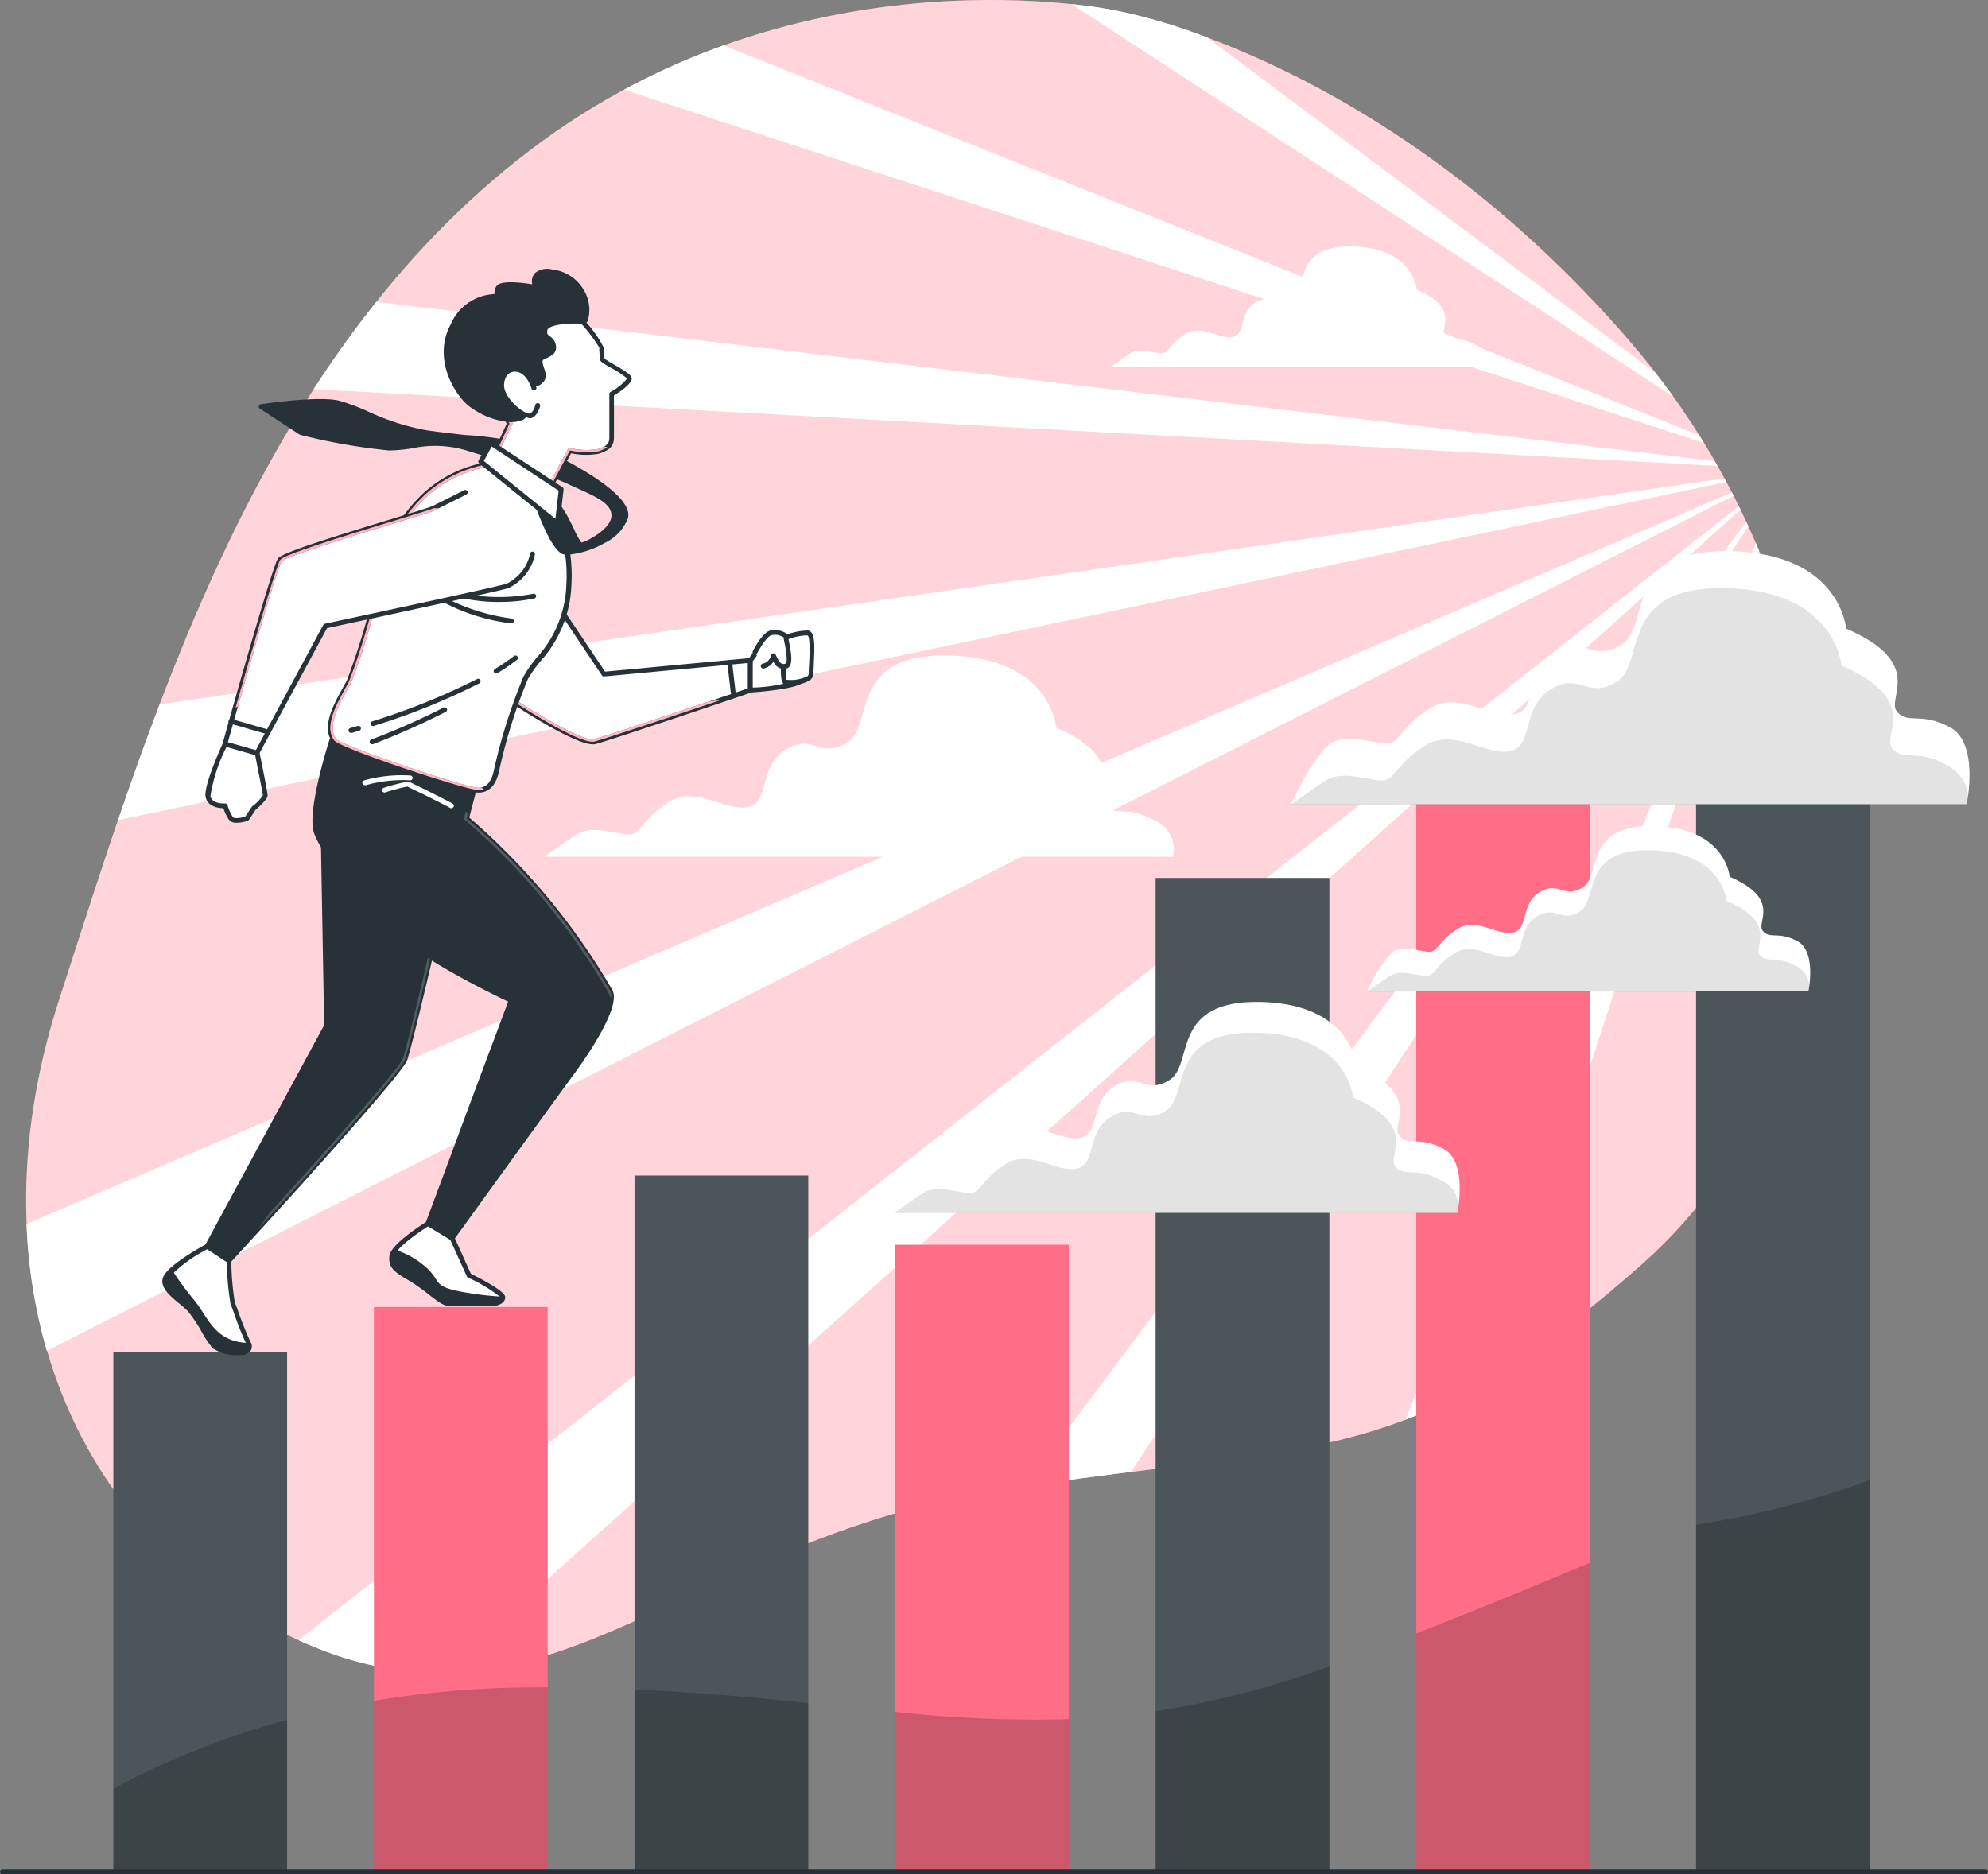 <svg xmlns="http://www.w3.org/2000/svg" xmlns:xlink="http://www.w3.org/1999/xlink" width="141.735" height="133.648" viewBox="0 0 141.735 133.648"><rect x="0" y="0" width="141.735" height="133.648" fill="#808080" stroke="none"/><defs><style>.a{fill:none;}.b{fill:#ff6e86;}.c,.d,.f,.i,.k{fill:#fff;}.c{opacity:0.7;}.e{fill:#263238;}.f{opacity:0.17;}.g,.k{opacity:0.2;}.h{clip-path:url(#a);}.i{opacity:0.5;}.j{clip-path:url(#b);}.l{clip-path:url(#c);}.m{clip-path:url(#d);}.n{clip-path:url(#e);}.o{clip-path:url(#f);}.p{opacity:0.11;}</style><clipPath id="a"><path class="a" d="M.067,8.889S-.662,2.935,2.682,0l5.3,7.913L18.42,6.932V9.051S8.551,12.4,7.326,12.722a.621.621,0,0,1-.157.018C5.658,12.74.067,8.889.067,8.889Zm7.217,3.657c1.132-.3,9.849-3.251,10.967-3.626V7.111L8,8.071A.168.168,0,0,1,7.839,8L2.647.251C-.229,2.965.167,8.109.232,8.793v-.01C2.641,10.434,6.452,12.767,7.285,12.547Z" transform="translate(0)"/></clipPath><clipPath id="b"><path class="a" d="M0,32.707,8.514,16.968,8.256,2.433c1.806-3.87,6.708-2.408,8.17-.516s.6,5.418.6,5.418S14.535,18.172,14.1,19.376,1.548,33.739,1.548,33.739ZM11.552.2a3.784,3.784,0,0,0-3.124,2.27l.258,14.493a.185.185,0,0,1-.02.086L.224,32.652l1.3.864c3.44-3.733,12.082-13.245,12.422-14.2.42-1.18,2.893-11.913,2.917-12.02,0-.038.822-3.471-.571-5.274A5.792,5.792,0,0,0,12.07.172,4.708,4.708,0,0,0,11.552.2Z" transform="translate(0 0)"/></clipPath><clipPath id="c"><path class="a" d="M8.067,34.918s2.15-5.762,2.752-7.4S14,19.007,14,19.007,8.05,16.22,6.175,14.346C4.176,12.343.5,8.6.069,6.88-.285,5.463.819,1.706,1.222.43,1.3.158,1.359,0,1.359,0L11.421,3.7l-.6,2.322a46.9,46.9,0,0,1,10.235,12.3c.523.894-1.2,3.784-2.666,5.762s-8.6,11.868-8.6,11.868ZM1.383.482C1.039,1.624-.113,5.449.234,6.839.674,8.6,4.761,12.687,6.3,14.222c1.834,1.834,7.72,4.6,7.778,4.63a.172.172,0,0,1,.089.217c-.028.069-2.587,6.9-3.182,8.511-.55,1.486-2.377,6.388-2.7,7.266l1.462.877c.843-1.17,7.156-9.911,8.511-11.745,1.641-2.219,3.1-4.847,2.656-5.573A47.7,47.7,0,0,0,10.713,6.151a.169.169,0,0,1-.062-.179L11.215,3.8,1.466.224C1.445.293,1.417.378,1.383.482Z" transform="translate(0)"/></clipPath><clipPath id="d"><path class="a" d="M.294,19.693c-.888-1.125.461-3.093,1.049-4.245A48.73,48.73,0,0,0,3.607,7.559,11.014,11.014,0,0,1,6.751,2.151,8.913,8.913,0,0,1,11.107,0c1.71-.055,4.31,2.1,4.31,2.1a11.234,11.234,0,0,1,1.6,6.509c-.227,3.867-2.212,4.964-3.1,6.619a40.919,40.919,0,0,0-2.1,6.677c-.11.5-.385,1.321-1.269,1.321S.741,20.257.294,19.693ZM11.124.173a8.776,8.776,0,0,0-4.256,2.1,10.887,10.887,0,0,0-3.1,5.3,48.1,48.1,0,0,1-2.277,7.95c-.086.165-.186.344-.3.547C.583,17.185-.26,18.715.428,19.586.81,20.04,9.61,23.05,10.553,23.05c.564,0,.922-.389,1.1-1.187a40.117,40.117,0,0,1,2.112-6.719,9.124,9.124,0,0,1,.956-1.376,8.1,8.1,0,0,0,2.112-5.188A11.2,11.2,0,0,0,15.28,2.2C15.049,2.023,12.747.172,11.195.172Z" transform="translate(0 0)"/></clipPath><clipPath id="e"><path class="a" d="M.8,10.662,1.832,8.4l-.344-.66S-.332,6.709.054,4.989,1.873,3.059,2.317,2.4,3.473.245,4.137.025,7.034,1.1,7.034,1.1A10.949,10.949,0,0,1,8.41,2.98c0,.279.055.66.055.826S10.4,4.838,10.4,5.182s-1.269,1.1-1.269,1.1v3.1c0,.605-.344.771-.939.991a5.651,5.651,0,0,1-2.04-.055l-1.655,3.1ZM4.237.156C3.814.3,3.253,1.212,2.861,1.876c-.131.224-.251.427-.344.585A2.526,2.526,0,0,1,1.77,3.1,2.913,2.913,0,0,0,.281,5c-.344,1.569,1.335,2.56,1.352,2.57a.177.177,0,0,1,.069.072l.344.664a.172.172,0,0,1,0,.148L1.013,10.593l3.44,2.552,1.562-2.91a.169.169,0,0,1,.182-.089,5.188,5.188,0,0,0,1.951.062c.6-.217.826-.344.826-.829v-3.1a.172.172,0,0,1,.082-.148,3.8,3.8,0,0,0,1.187-.96,6.314,6.314,0,0,0-1.125-.743c-.654-.375-.808-.471-.808-.633a1.769,1.769,0,0,0-.02-.3,4,4,0,0,1-.034-.526A11.064,11.064,0,0,0,6.937,1.229,7.868,7.868,0,0,0,4.369.138.422.422,0,0,0,4.237.156Z" transform="translate(0 0)"/></clipPath><clipPath id="f"><path class="a" d="M0,17.944S3.509,5.384,3.915,4.809s10.441-3.423,10.929-3.67L17.129,0l.112.1a.174.174,0,0,1-.06.049L14.9,1.294c-.158.079-1.049.344-2.752.87C9.419,3,4.348,4.545,4.022,4.916S1.586,12.794.179,17.827l1.989.568L6.983,9.45A.169.169,0,0,1,7.1,9.364c.12-.027,12.233-2.611,12.949-2.852a3.106,3.106,0,0,0,1.682-2.147.164.164,0,0,1,.044-.093l.142.131a3.29,3.29,0,0,1-1.8,2.284c-.733.244-12.969,2.855-12.969,2.855L2.284,18.6Z"/></clipPath></defs><g transform="translate(-46.5 -54.008)"><g transform="translate(48.357 54.008)"><path class="b" d="M129.653,54.772S107.319,49.911,87.858,64.7s-26.981,40.171-33.6,60.581,1.1,39.314,18.26,46.184,26.376-7.678,48.771-11.2,28.853-1.084,45.882-16.169,16.571-45.5-.974-65.8S129.653,54.772,129.653,54.772Z" transform="translate(-51.897 -54.008)"/><path class="c" d="M129.653,54.772S107.319,49.911,87.858,64.7s-26.981,40.171-33.6,60.581,1.1,39.314,18.26,46.184,26.376-7.678,48.771-11.2,28.853-1.084,45.882-16.169,16.571-45.5-.974-65.8S129.653,54.772,129.653,54.772Z" transform="translate(-51.897 -54.008)"/></g><g transform="translate(48.392 54.304)"><path class="d" d="M252.827,91.774c-.113-.186-.23-.375-.344-.557L182.93,63.42a51.312,51.312,0,0,0-7.09,3.158Z" transform="translate(-133.237 -60.479)"/><path class="d" d="M211.585,128.277l-.193-.344-95.42-11.353c-1.593,2-3.072,4.08-4.472,6.227Z" transform="translate(-91.031 -95.351)"/><path class="d" d="M211.029,158.94,108.34,239.8c.4.179.795.344,1.2.509a23.6,23.6,0,0,0,9.113,1.82l92.5-82.946Z" transform="translate(-88.958 -123.138)"/><path class="d" d="M311.472,82.845c-.416-.581-.85-1.156-1.29-1.72L278.25,57.247a39.314,39.314,0,0,0-6.45-1.909s-1.173-.255-3.21-.468Z" transform="translate(-194.079 -54.87)"/><path class="d" d="M185.631,153.428c-.045-.086-.093-.172-.141-.258L73.942,169.28c-1.053,2.752-2.04,5.528-2.972,8.256Z" transform="translate(-64.444 -119.353)"/><path class="d" d="M362.969,167.109c-.072-.169-.141-.344-.213-.509L337.78,229.1a39.1,39.1,0,0,0,5.821-2.807Z" transform="translate(-239.467 -128.163)"/><path class="d" d="M404.058,176.2c-.145-.43-.3-.857-.454-1.283l-5.284,44.406a35.813,35.813,0,0,0,3.674-5.573Z" transform="translate(-279.18 -133.621)"/><path class="d" d="M173.7,156.334l-.124-.234L52,208.253a37.677,37.677,0,0,0,1.445,9.048Z" transform="translate(-52 -121.275)"/><path class="d" d="M310.495,162.486c-.048-.107-.1-.213-.148-.316L258.93,230.942c2.752-.413,5.257-.736,7.568-1.032Z" transform="translate(-187.743 -125.257)"/></g><g transform="translate(46.5 103.54)"><rect class="e" width="12.385" height="37.071" transform="translate(8.084 46.872)"/><rect class="f" width="12.385" height="37.071" transform="translate(8.084 46.872)"/><path class="g" d="M82.385,410.49A57.984,57.984,0,0,0,70,415.4v5.934H82.385Z" transform="translate(-61.916 -337.386)"/><rect class="b" width="12.385" height="40.277" transform="translate(26.661 43.666)"/><path class="g" d="M135.783,403.74a70.754,70.754,0,0,0-11.783.97V416.9h12.385V403.74Z" transform="translate(-97.339 -332.958)"/><rect class="e" width="12.385" height="49.652" transform="translate(45.238 34.292)"/><rect class="f" width="12.385" height="49.652" transform="translate(45.238 34.292)"/><path class="g" d="M190.385,405.157c-3.767-.385-7.819-.764-12.385-.967V417.2h12.385Z" transform="translate(-132.762 -333.254)"/><rect class="b" width="12.385" height="44.719" transform="translate(63.815 39.225)"/><path class="g" d="M244.385,409.353A91.6,91.6,0,0,1,232,408.83v11.411h12.385Z" transform="translate(-168.185 -336.298)"/><rect class="e" width="12.385" height="70.871" transform="translate(82.392 13.073)"/><rect class="f" width="12.385" height="70.871" transform="translate(82.392 13.073)"/><path class="g" d="M298.385,399.42A64.435,64.435,0,0,1,286,402.606v11.463h12.385Z" transform="translate(-203.608 -330.125)"/><rect class="e" width="12.385" height="83.944" transform="translate(120.922)"/><rect class="f" width="12.385" height="83.944" transform="translate(120.922)"/><path class="g" d="M410.385,360.79A64.675,64.675,0,0,1,398,363.976v24.752h12.385Z" transform="translate(-277.078 -304.784)"/><rect class="b" width="12.385" height="80.865" transform="translate(100.969 3.079)"/><path class="g" d="M340,382.963v17h12.385V377.92C348.425,379.592,344.245,381.305,340,382.963Z" transform="translate(-239.031 -316.021)"/><path class="e" d="M188.063,441.844H46.672a.172.172,0,0,1,0-.344H188.063a.172.172,0,1,1,0,.344Z" transform="translate(-46.5 -357.728)"/></g><g transform="translate(58.074 73.192)"><path class="d" d="M151.136,170.76l5.3,7.912,10.437-.98v2.119s-9.87,3.347-11.095,3.671-7.259-3.832-7.259-3.832S147.792,173.694,151.136,170.76Z" transform="translate(-124.954 -149.779)"/><path class="e" d="M155.3,183.339c-1.538,0-6.619-3.468-7.224-3.881a.175.175,0,0,1-.076-.12c-.028-.248-.688-6.079,2.67-9.041a.169.169,0,0,1,.255.034l5.246,7.826,10.362-.97a.179.179,0,0,1,.134.045.175.175,0,0,1,.055.127v2.119a.175.175,0,0,1-.117.165c-.4.138-9.89,3.351-11.1,3.674A.767.767,0,0,1,155.3,183.339Zm-6.956-4.128c2.408,1.651,6.22,3.984,7.052,3.764,1.132-.3,9.849-3.251,10.967-3.626v-1.81l-10.252.96a.169.169,0,0,1-.162-.076l-5.191-7.744c-2.876,2.714-2.48,7.857-2.415,8.542Z" transform="translate(-124.608 -149.448)"/><g class="h" transform="translate(23.5 20.98)"><path class="b" d="M160.64,182.6c.451-.719-5.294,2.064-5.563,1.975s.447-1.259,0-1.8-1.166,1.256-1.617,0a16.581,16.581,0,0,0-1.435-2.783l-2.357-3.784a13.529,13.529,0,0,0-1.139,7s6.038,4.159,7.259,3.832c.857-.227,5.948-1.933,8.944-2.938-2.24.234-6,.605-6.5.544C157.5,184.573,160.193,183.314,160.64,182.6Z" transform="translate(-148.46 -174.335)"/><path class="i" d="M160.64,182.6c.451-.719-5.294,2.064-5.563,1.975s.447-1.259,0-1.8-1.166,1.256-1.617,0a16.581,16.581,0,0,0-1.435-2.783l-2.357-3.784a13.529,13.529,0,0,0-1.139,7s6.038,4.159,7.259,3.832c.857-.227,5.948-1.933,8.944-2.938-2.24.234-6,.605-6.5.544C157.5,184.573,160.193,183.314,160.64,182.6Z" transform="translate(-148.46 -174.335)"/></g><line class="d" x2="0.244" y2="2.123" transform="translate(40.455 28.074)"/><path class="e" d="M197.654,193.348a.169.169,0,0,1-.169-.151l-.248-2.123a.173.173,0,0,1,.344-.038l.244,2.119a.175.175,0,0,1-.151.193Z" transform="translate(-156.955 -162.979)"/><path class="d" d="M202,188.266l.9-1.225,2.934-.162s.165,2.446-.244,2.855-3.588.65-3.588.65Z" transform="translate(-160.079 -160.354)"/><path class="e" d="M201.672,190.229a.162.162,0,0,1-.117-.045.175.175,0,0,1-.055-.127v-2.119a.162.162,0,0,1,.034-.1l.894-1.221a.179.179,0,0,1,.131-.072l2.938-.162a.169.169,0,0,1,.179.162c.028.42.148,2.546-.3,2.986s-3.155.661-3.695.688Zm.172-2.236v1.878a11.175,11.175,0,0,0,3.3-.588,5.981,5.981,0,0,0,.2-2.549l-2.683.148Z" transform="translate(-159.751 -160.025)"/><path class="d" d="M209.013,185.526s-.409,3.179,0,3.179,1.8.083,1.8-.65.244-2.773-.248-2.855A4.391,4.391,0,0,0,209.013,185.526Z" transform="translate(-164.56 -159.244)"/><path class="e" d="M209,188.539h-.316a.258.258,0,0,1-.193-.093c-.316-.344-.089-2.408.021-3.285a.179.179,0,0,1,.11-.138,4.479,4.479,0,0,1,1.641-.344c.523.079.482,1.032.413,2.408,0,.248-.024.468-.024.626a.633.633,0,0,1-.2.468A2.226,2.226,0,0,1,209,188.539Zm-.251-.32Zm0-.024h.065a2.642,2.642,0,0,0,1.414-.258.3.3,0,0,0,.093-.224c0-.162,0-.389.024-.643.069-1.328.028-2.016-.127-2.043a3.832,3.832,0,0,0-1.376.282,10.921,10.921,0,0,0-.107,2.886ZM208.7,188.2Z" transform="translate(-164.232 -158.903)"/><path class="d" d="M203,186.592s.65-1.3,1.142-1.376,1.06.083,1.06.327.489,1.875,0,2.04-.733-.409-.733-.409l-.165-.327a.953.953,0,0,1-.733.736" transform="translate(-160.735 -159.251)"/><path class="e" d="M204.668,187.386a.846.846,0,0,1-.712-.523,1.128,1.128,0,0,1-.688.488.177.177,0,0,1-.083-.344.784.784,0,0,0,.605-.592.172.172,0,0,1,.323-.052l.162.327c.024.052.2.427.526.32.107-.034.182-.32-.052-1.476a2.37,2.37,0,0,1-.065-.4,1.084,1.084,0,0,0-.86-.158c-.279.048-.76.784-1.032,1.294a.172.172,0,0,1-.23.079.175.175,0,0,1-.076-.23c.117-.234.719-1.376,1.266-1.479a1.5,1.5,0,0,1,1.115.206.378.378,0,0,1,.148.289c0,.038.031.193.058.344.179.894.3,1.72-.175,1.871A.712.712,0,0,1,204.668,187.386Z" transform="translate(-160.388 -158.865)"/><path class="e" d="M97.7,219.73l.258,14.535L89.44,250l1.548,1.032s12.127-13.159,12.557-14.363,2.924-12.041,2.924-12.041.86-3.526-.6-5.418S99.5,215.86,97.7,219.73Z" transform="translate(-86.242 -180.307)"/><path class="e" d="M90.662,250.881a.2.2,0,0,1-.1-.028l-1.548-1.032a.179.179,0,0,1-.055-.227l8.494-15.7-.258-14.49a.186.186,0,0,1,0-.076,4.128,4.128,0,0,1,3.416-2.5,6.056,6.056,0,0,1,5.047,1.951c1.5,1.937.671,5.418.633,5.566-.1.44-2.5,10.857-2.928,12.058s-12.1,13.881-12.591,14.421A.172.172,0,0,1,90.662,250.881Zm-1.324-1.259,1.3.863c3.44-3.733,12.082-13.245,12.422-14.2.42-1.18,2.893-11.913,2.917-12.02,0-.038.822-3.471-.571-5.274a5.789,5.789,0,0,0-4.737-1.823,3.784,3.784,0,0,0-3.124,2.271l.258,14.493a.186.186,0,0,1-.021.086Z" transform="translate(-85.916 -179.98)"/><g class="j" transform="translate(3.198 36.99)"><path class="k" d="M109.982,239.5c-.516.389-6.966,9.306-10.042,13.582,3.478-3.815,10.173-11.222,10.493-12.109.43-1.2,2.924-12.041,2.924-12.041s.048-.2.1-.537c-.619-2.542-3.564-5.229-4.159-4.383l-.85,6.382s0,5.191.169,5.7,1.789-.6,1.376,0-3.148,3.062-2.467,3.062S110.663,239,109.982,239.5Z" transform="translate(-96.328 -221.601)"/></g><path class="d" d="M85.223,313.4a22.346,22.346,0,0,0,.258,3.01c.172.43.86,2.408,1.118,2.838s-.086.688-.516.688a3.068,3.068,0,0,1-1.892-.43c-.43-.43-1.118-1.892-1.72-2.58s-2.236-1.548-1.72-2.408,2.924-2.15,2.924-2.15Z" transform="translate(-80.477 -242.673)"/><path class="e" d="M85.75,319.762a3.169,3.169,0,0,1-2.016-.482,7.273,7.273,0,0,1-.8-1.194,10.626,10.626,0,0,0-.929-1.4,5.775,5.775,0,0,0-.65-.588c-.688-.568-1.538-1.273-1.087-2.023.533-.891,2.89-2.16,2.99-2.212a.169.169,0,0,1,.175,0l1.548,1.032a.175.175,0,0,1,.079.138,19.739,19.739,0,0,0,.244,2.952c.048.12.134.344.241.643a23.246,23.246,0,0,0,.867,2.171.592.592,0,0,1,.048.616A.788.788,0,0,1,85.75,319.762Zm-2.408-7.541a9.978,9.978,0,0,0-2.752,2.04c-.279.458.244.943,1.011,1.579a6.065,6.065,0,0,1,.688.626,10.318,10.318,0,0,1,.967,1.452A7.67,7.67,0,0,0,84,319.039c.378.378,1.376.378,1.772.378a.492.492,0,0,0,.413-.158.292.292,0,0,0-.045-.268,22.364,22.364,0,0,1-.894-2.229c-.1-.286-.189-.516-.237-.633a19.234,19.234,0,0,1-.265-2.983Z" transform="translate(-80.143 -242.325)"/><path class="e" d="M82.743,319.39a24.361,24.361,0,0,1-1.579-2.15,2.34,2.34,0,0,0-.413.475c-.516.86,1.118,1.72,1.72,2.408s1.29,2.15,1.72,2.58a3.067,3.067,0,0,0,1.892.43c.43,0,.774-.258.516-.688C84.16,322.355,83.757,320.6,82.743,319.39Z" transform="translate(-80.477 -245.868)"/><path class="e" d="M113.1,206.12s-.055.158-.138.43c-.4,1.276-1.507,5.033-1.152,6.45.43,1.72,4.108,5.463,6.106,7.465,1.875,1.875,7.826,4.661,7.826,4.661s-2.58,6.88-3.182,8.514-2.752,7.4-2.752,7.4l1.72,1.032s7.138-9.891,8.6-11.869,3.189-4.868,2.666-5.762a46.9,46.9,0,0,0-10.235-12.3l.6-2.322Z" transform="translate(-100.87 -172.975)"/><path class="e" d="M121.206,241.933a.165.165,0,0,1-.089-.024l-1.72-1.032a.169.169,0,0,1-.072-.206s2.15-5.762,2.752-7.4c.547-1.483,2.752-7.355,3.127-8.367-.943-.447-6-2.9-7.73-4.63-2.649-2.649-5.742-5.9-6.154-7.544-.344-1.435.688-5.054,1.156-6.536l.138-.433a.182.182,0,0,1,.089-.1.165.165,0,0,1,.134,0l10.062,3.7a.172.172,0,0,1,.107.206l-.575,2.212a48.072,48.072,0,0,1,10.19,12.278c.726,1.235-2.1,5.16-2.676,5.951-1.445,1.954-8.528,11.769-8.6,11.865a.165.165,0,0,1-.138.059Zm-1.51-1.276,1.462.877c.843-1.17,7.156-9.911,8.511-11.745,1.641-2.219,3.1-4.847,2.656-5.573a47.7,47.7,0,0,0-10.193-12.254.169.169,0,0,1-.062-.179l.564-2.171-9.749-3.578q-.031.1-.083.258c-.344,1.142-1.5,4.968-1.149,6.357.44,1.761,4.527,5.848,6.062,7.383,1.834,1.834,7.72,4.6,7.778,4.63a.172.172,0,0,1,.089.217c-.028.069-2.587,6.9-3.182,8.511C121.849,234.877,120.022,239.779,119.7,240.656Z" transform="translate(-100.549 -172.666)"/><g class="l" transform="translate(10.87 33.145)"><path class="k" d="M133.89,220.168l.1-.4-1.957-.894a8.546,8.546,0,0,0-2.384-.513c-.681.083-1.032,2.043.086,3.151s9.361,4.851,8.852,4.933-6.127-.344-5.191.172,7.489,1.1,7.149,1.617-1.032.767-.086,1.19a16.894,16.894,0,0,1,3.753,3.554.912.912,0,0,0-.086-.516A46.9,46.9,0,0,0,133.89,220.168Z" transform="translate(-123.071 -214.147)"/></g><path class="d" d="M130.638,217.9a.159.159,0,0,1-.079-.021c-1.159-.619-2.752-1.376-3.062-1.531a13.941,13.941,0,0,0-1.565.413.172.172,0,0,1-.127-.32,15.712,15.712,0,0,1,1.675-.444.172.172,0,0,1,.11,0c.021,0,1.84.877,3.131,1.565a.172.172,0,0,1-.083.323Z" transform="translate(-110.026 -179.446)"/><path class="d" d="M121.779,215.4a.174.174,0,0,1-.052-.344,9.849,9.849,0,0,1,3.268-.344.172.172,0,1,1,0,.344,9.633,9.633,0,0,0-3.148.344A.141.141,0,0,1,121.779,215.4Z" transform="translate(-107.325 -178.599)"/><path class="d" d="M131.97,308.652l1.2,2.666s2.408,1.2,2.408,1.548-.516.43-.516.43h-3.44c-.43,0-1.548-1.118-2.58-1.72s-1.462-.86-1.376-1.634,2.58-2.322,2.58-2.322Z" transform="translate(-111.313 -239.557)"/><path class="e" d="M131.3,313.144c-.289,0-.688-.3-1.359-.815a12.545,12.545,0,0,0-1.307-.929c-1.032-.605-1.562-.908-1.462-1.8.093-.833,2.408-2.284,2.659-2.446a.168.168,0,0,1,.179,0l1.72,1.032a.162.162,0,0,1,.069.076l1.18,2.611c1.624.815,2.449,1.376,2.449,1.675,0,.385-.416.557-.661.6Zm-1.376-5.645c-.939.592-2.357,1.651-2.408,2.14-.069.64.234.846,1.294,1.466a13.609,13.609,0,0,1,1.349.953,4.115,4.115,0,0,0,1.146.743h3.44s.344-.076.344-.258a10.953,10.953,0,0,0-2.315-1.393.182.182,0,0,1-.079-.083l-1.183-2.608Z" transform="translate(-110.982 -239.233)"/><path class="e" d="M130.122,314.3a6.058,6.058,0,0,0-2.219-1.259,1,1,0,0,0-.234.458c-.086.774.344,1.032,1.376,1.634s2.15,1.72,2.58,1.72h3.44s.516-.086.516-.43v-.031a22.891,22.891,0,0,1-3.007-.365C130.528,315.617,131.241,315.314,130.122,314.3Z" transform="translate(-111.313 -243.113)"/><path class="d" d="M126.072,150.3a8.91,8.91,0,0,0-4.355,2.15,11.012,11.012,0,0,0-3.144,5.408,48.724,48.724,0,0,1-2.264,7.888c-.588,1.152-1.937,3.12-1.049,4.245.447.564,9.378,3.53,10.262,3.53s1.159-.826,1.269-1.321a40.923,40.923,0,0,1,2.1-6.677c.884-1.655,2.869-2.752,3.1-6.619a11.236,11.236,0,0,0-1.6-6.509S127.781,150.243,126.072,150.3Z" transform="translate(-102.986 -136.356)"/><path class="e" d="M125.194,173.382c-.867,0-9.884-2.945-10.4-3.595-.829-1.053.079-2.694.74-3.894.11-.2.21-.375.292-.537a49.356,49.356,0,0,0,2.243-7.826,11.149,11.149,0,0,1,3.2-5.5,9.013,9.013,0,0,1,4.452-2.2h.021c1.758-.062,4.311,2.047,4.417,2.136a.148.148,0,0,1,.031.034,11.3,11.3,0,0,1,1.631,6.615,8.51,8.51,0,0,1-2.188,5.38,9.115,9.115,0,0,0-.922,1.311,38.775,38.775,0,0,0-2.064,6.629C126.415,172.894,125.93,173.382,125.194,173.382Zm.568-23.221a8.78,8.78,0,0,0-4.255,2.1,10.885,10.885,0,0,0-3.1,5.3,48.1,48.1,0,0,1-2.277,7.95c-.086.165-.186.344-.3.547-.616,1.115-1.459,2.645-.771,3.516.382.454,9.182,3.464,10.124,3.464.564,0,.922-.389,1.1-1.187a40.129,40.129,0,0,1,2.112-6.719,9.146,9.146,0,0,1,.956-1.376,8.1,8.1,0,0,0,2.112-5.188,11.2,11.2,0,0,0-1.555-6.382c-.234-.179-2.6-2.085-4.156-2.026Z" transform="translate(-102.659 -136.047)"/><g class="m" transform="translate(11.979 13.941)"><path class="b" d="M123.323,162.345a23.673,23.673,0,0,1,5.652-1.438c1.613-.361-3.051-.268-4.039-.716s2.962-.987,3.949-1.259-2.243.182-4.128.182-4.128-4.039-2.154-5.848a9.481,9.481,0,0,1,5.2-1.975l-.076-.612a3.925,3.925,0,0,0-1.662-.42,8.91,8.91,0,0,0-4.355,2.15,11.013,11.013,0,0,0-3.144,5.408,48.724,48.724,0,0,1-2.264,7.888c-.588,1.152-1.937,3.12-1.049,4.245.447.564,9.378,3.53,10.262,3.53a1.138,1.138,0,0,0,.406-.076c-1.5-.688-4.262-1.748-5.208-2.191-1.345-.63,3.409-1.613,4.4-2.873s-3.5.63-4.754.719-1.8-.537-.451-.9,4.937-2.962,6.536-3.949-6.192,1.975-7.448,1.8S120.825,163.422,123.323,162.345Z" transform="translate(-114.965 -150.273)"/><path class="i" d="M123.323,162.345a23.673,23.673,0,0,1,5.652-1.438c1.613-.361-3.051-.268-4.039-.716s2.962-.987,3.949-1.259-2.243.182-4.128.182-4.128-4.039-2.154-5.848a9.481,9.481,0,0,1,5.2-1.975l-.076-.612a3.925,3.925,0,0,0-1.662-.42,8.91,8.91,0,0,0-4.355,2.15,11.013,11.013,0,0,0-3.144,5.408,48.724,48.724,0,0,1-2.264,7.888c-.588,1.152-1.937,3.12-1.049,4.245.447.564,9.378,3.53,10.262,3.53a1.138,1.138,0,0,0,.406-.076c-1.5-.688-4.262-1.748-5.208-2.191-1.345-.63,3.409-1.613,4.4-2.873s-3.5.63-4.754.719-1.8-.537-.451-.9,4.937-2.962,6.536-3.949-6.192,1.975-7.448,1.8S120.825,163.422,123.323,162.345Z" transform="translate(-114.965 -150.273)"/></g><path class="e" d="M144.274,177.52a12.728,12.728,0,0,1-2.934-.327.172.172,0,0,1-.12-.21.169.169,0,0,1,.206-.124,12.815,12.815,0,0,0,5.226.072.172.172,0,0,1,.2.134.169.169,0,0,1-.131.2,11.66,11.66,0,0,1-2.449.251Z" transform="translate(-120.204 -153.777)"/><path class="e" d="M142.535,179.448h0a13.933,13.933,0,0,1-5.078-1.644.172.172,0,1,1,.172-.3,14.312,14.312,0,0,0,4.937,1.6.172.172,0,0,1-.017.344Z" transform="translate(-117.674 -154.184)"/><path class="e" d="M148.99,191.177a.179.179,0,0,1-.148-.083.172.172,0,0,1,.058-.237,14.614,14.614,0,0,0,1.355-.925.173.173,0,1,1,.213.272,15.14,15.14,0,0,1-1.376.939A.172.172,0,0,1,148.99,191.177Z" transform="translate(-125.192 -162.332)"/><path class="e" d="M123.519,198.072a.174.174,0,1,1-.052-.344,48.655,48.655,0,0,0,7.438-3.007.173.173,0,1,1,.162.306,47.943,47.943,0,0,1-7.5,3.027A.138.138,0,0,1,123.519,198.072Z" transform="translate(-108.466 -165.485)"/><path class="e" d="M118.9,204.955a.169.169,0,0,1-.165-.124.172.172,0,0,1,.12-.213s.193-.052.53-.151a.179.179,0,0,1,.1.344l-.54.158Z" transform="translate(-105.456 -171.886)"/><path class="e" d="M123.338,203.229a.175.175,0,1,1-.062-.344,51.489,51.489,0,0,0,5.136-2.274.172.172,0,0,1,.162.3,53.2,53.2,0,0,1-5.16,2.295A.176.176,0,0,1,123.338,203.229Z" transform="translate(-108.343 -169.348)"/><path class="e" d="M120.47,145.018s.984,2.714,1.72,2.959,4.07-.863,4.438-2.463-4.816-4.194-6.161-4.816-5.669-.863-8.136-1.232-4.686-1.72-6.161-2.1-5.549.248-5.549.248l2.835,1.847a43.617,43.617,0,0,0,6.289,1.108c1.727,0,3.2-.74,5.546,0a69.282,69.282,0,0,1,7.149,2.343c1.847.863,3.327,1.355,3.327,2.467s-1.964,2.1-2.336,2.1-1.235-2.959-2.219-3.206C121.209,144.279,119.974,143.663,120.47,145.018Z" transform="translate(-93.576 -127.798)"/><path class="e" d="M122.148,147.828a1.087,1.087,0,0,1-.323-.041c-.8-.265-1.72-2.78-1.834-3.065-.179-.488-.169-.812.031-.991.282-.251.795-.034.929.031.667.186,1.221,1.335,1.668,2.257a4.913,4.913,0,0,0,.516.936c.344-.041,2.143-.967,2.143-1.92,0-.846-1.032-1.321-2.494-1.975-.234-.107-.482-.217-.733-.344a39,39,0,0,0-5-1.689c-.733-.217-1.459-.43-2.133-.643a7.779,7.779,0,0,0-3.825-.151,11.276,11.276,0,0,1-1.668.158,43.288,43.288,0,0,1-6.33-1.111l-.052-.024-2.835-1.851a.172.172,0,0,1,.069-.313c.165-.024,4.128-.616,5.614-.244a15,15,0,0,1,2.012.753,17.118,17.118,0,0,0,4.128,1.338c.784.12,1.744.224,2.752.344a24.45,24.45,0,0,1,5.418.915c.688.31,6.7,3.1,6.261,5a3.223,3.223,0,0,1-1.665,1.785A6.481,6.481,0,0,1,122.148,147.828Zm-1.834-3.223c.368,1.032,1.135,2.694,1.617,2.855a2.821,2.821,0,0,0,1.256-.165h-.076c-.244,0-.413-.327-.8-1.132s-.943-1.951-1.459-2.064h-.038c-.172-.086-.475-.169-.564-.089-.021,0-.11.131.065.616Zm-7.431-4.878a6.925,6.925,0,0,1,2.143.344c.688.21,1.393.423,2.126.64a36.955,36.955,0,0,1,5.043,1.72l.729.344c1.507.688,2.7,1.218,2.7,2.288,0,.919-1.156,1.741-1.93,2.088a6.964,6.964,0,0,0,.956-.444,2.815,2.815,0,0,0,1.5-1.562c.282-1.221-3.571-3.478-6.065-4.61a25.154,25.154,0,0,0-5.315-.888c-1.032-.11-1.985-.213-2.773-.344a17.479,17.479,0,0,1-4.218-1.376,14.64,14.64,0,0,0-1.964-.736,19.48,19.48,0,0,0-5.026.189l2.408,1.579a42.33,42.33,0,0,0,6.22,1.1,11.274,11.274,0,0,0,1.62-.155,12.292,12.292,0,0,1,1.851-.165Z" transform="translate(-93.259 -127.453)"/><path class="d" d="M153.728,118.529a10.948,10.948,0,0,1,1.376,1.878c0,.279.055.661.055.826s1.933,1.032,1.933,1.376-1.269,1.1-1.269,1.1v3.1c0,.605-.344.771-.939.991a5.652,5.652,0,0,1-2.04-.055l-1.655,3.1-3.695-2.752,1.032-2.26-.344-.661s-1.82-1.032-1.435-2.752,1.82-1.93,2.264-2.594,1.156-2.15,1.82-2.37S153.728,118.529,153.728,118.529Z" transform="translate(-123.8 -114.794)"/><path class="e" d="M150.913,130.644a.162.162,0,0,1-.1-.034l-3.695-2.752a.172.172,0,0,1-.055-.21l1.015-2.185-.272-.544c-.292-.186-1.844-1.266-1.472-2.917a3.229,3.229,0,0,1,1.634-2.109,2.3,2.3,0,0,0,.654-.544c.1-.151.22-.344.344-.568.444-.75.994-1.682,1.562-1.871.688-.23,2.632.891,3.01,1.121a.1.1,0,0,1,.041.034A7.836,7.836,0,0,1,155,120.055a4.931,4.931,0,0,0,.034.5,1.092,1.092,0,0,0,.021.275,6.8,6.8,0,0,0,.636.392c.881.509,1.3.777,1.3,1.032,0,.344-.76.884-1.269,1.2v2.993c0,.716-.416.922-1.053,1.152a5.187,5.187,0,0,1-2.006-.024l-1.6,2.979a.168.168,0,0,1-.114.086Zm-3.481-2.983,3.44,2.553,1.562-2.91a.169.169,0,0,1,.182-.089,5.2,5.2,0,0,0,1.951.062c.6-.217.826-.344.826-.829v-3.1a.172.172,0,0,1,.083-.148,3.8,3.8,0,0,0,1.187-.96,6.331,6.331,0,0,0-1.125-.743c-.654-.375-.808-.471-.808-.633a1.753,1.753,0,0,0-.021-.3,4.016,4.016,0,0,1-.034-.526,11.033,11.033,0,0,0-1.318-1.744c-.833-.5-2.277-1.214-2.7-1.073s-.984,1.056-1.376,1.72c-.131.224-.251.427-.344.585a2.525,2.525,0,0,1-.747.636,2.913,2.913,0,0,0-1.49,1.9c-.344,1.569,1.335,2.559,1.352,2.57a.175.175,0,0,1,.069.072l.344.664a.172.172,0,0,1,0,.148Zm7.623-6.787ZM155.035,120.8Z" transform="translate(-123.524 -114.435)"/><g class="n" transform="translate(22.895 2.633)"><path class="b" d="M153.612,130.221c-1.885-.626-1.72-1.792-1.8-3.5a13.079,13.079,0,0,0-1.524-4.307l-.791-.055c-.151.258-.292.5-.409.688-.444.664-1.878.884-2.264,2.594s1.435,2.752,1.435,2.752l.344.661-1.032,2.26,3.695,2.752,1.655-3.1a5.636,5.636,0,0,0,2.04.055,2.582,2.582,0,0,0,.616-.289A14.75,14.75,0,0,1,153.612,130.221Z" transform="translate(-146.747 -120.663)"/><path class="i" d="M153.612,130.221c-1.885-.626-1.72-1.792-1.8-3.5a13.079,13.079,0,0,0-1.524-4.307l-.791-.055c-.151.258-.292.5-.409.688-.444.664-1.878.884-2.264,2.594s1.435,2.752,1.435,2.752l.344.661-1.032,2.26,3.695,2.752,1.655-3.1a5.636,5.636,0,0,0,2.04.055,2.582,2.582,0,0,0,.616-.289A14.75,14.75,0,0,1,153.612,130.221Z" transform="translate(-146.747 -120.663)"/><path class="e" d="M164.885,126.2a.175.175,0,0,1-.155-.248,1.72,1.72,0,0,1,.55-.561c.471-.344,1.2.083,1.235.1a.175.175,0,0,1,.062.237.169.169,0,0,1-.234.062c-.158-.093-.619-.292-.86-.12a1.469,1.469,0,0,0-.444.437A.175.175,0,0,1,164.885,126.2Z" transform="translate(-158.515 -122.566)"/><path class="e" d="M167.6,129.2h-.929a.17.17,0,0,1-.069-.327l.881-.389a.173.173,0,0,1,.138.316l-.127.055h.114a.172.172,0,1,1-.007.344Z" transform="translate(-159.685 -124.67)"/></g><path class="e" d="M144.675,117.917a.5.5,0,0,0,.44.385.688.688,0,0,0,.774-.605c0-.344-.44-1.049-.11-1.269s.936-.275.826-.884-.716-.44-.605-1.1,2.15-.664,2.649-.609.5-.991-.055-2.205-2.7-1.655-3.144-1.159a.688.688,0,0,0-.055.939s-2.429-.44-2.7,0,0,.661,0,.661-1.93-.385-3.254,2.043.385,5.009,1.324,5.7a4.2,4.2,0,0,0,3.475.939c1.1-.385-.554-1.72-.664-2.374S144.675,117.917,144.675,117.917Z" transform="translate(-118.72 -110.099)"/><path class="e" d="M143.194,120.691a5.575,5.575,0,0,1-2.859-1.084c-.977-.688-2.752-3.368-1.376-5.9a3.557,3.557,0,0,1,3.12-2.15.815.815,0,0,1,.138-.564c.268-.423,1.686-.272,2.549-.134a.881.881,0,0,1,.227-.826,1.388,1.388,0,0,1,1.214-.224,2.945,2.945,0,0,1,2.215,1.424,2.731,2.731,0,0,1,.292,2.267.437.437,0,0,1-.413.182c-.688-.076-2.384.021-2.46.464-.041.258.038.316.2.437a.918.918,0,0,1,.409.609c.11.588-.344.788-.64.922a1.624,1.624,0,0,0-.258.134c-.11.072,0,.409.072.633a1.779,1.779,0,0,1,.114.492.757.757,0,0,1-.282.561.863.863,0,0,1-.688.217.688.688,0,0,1-.547-.4,1.156,1.156,0,0,0-.767.1.162.162,0,0,0-.034.162,2.556,2.556,0,0,0,.447.767c.344.478.688.974.568,1.376a.688.688,0,0,1-.468.42A2.346,2.346,0,0,1,143.194,120.691Zm-1.146-8.8a3.207,3.207,0,0,0-2.787,1.978c-1.28,2.343.368,4.816,1.269,5.456s2.326,1.266,3.32.919c.213-.076.244-.169.251-.2.079-.241-.251-.688-.519-1.073a2.645,2.645,0,0,1-.506-.912.509.509,0,0,1,.134-.464c.323-.316,1.084-.189,1.17-.172a.169.169,0,0,1,.138.138.344.344,0,0,0,.3.248.554.554,0,0,0,.416-.134.437.437,0,0,0,.162-.3,1.827,1.827,0,0,0-.1-.385c-.117-.361-.265-.808.062-1.032a2.18,2.18,0,0,1,.31-.158c.344-.148.5-.241.444-.55a.574.574,0,0,0-.279-.392.688.688,0,0,1-.344-.767c.158-.953,2.807-.753,2.835-.75a.1.1,0,0,0,.1-.041c.141-.2.131-.919-.327-1.923a2.647,2.647,0,0,0-1.954-1.232c-.489-.072-.808,0-.9.117a.519.519,0,0,0-.055.709.175.175,0,0,1,.021.2.172.172,0,0,1-.179.083,5.2,5.2,0,0,0-2.529-.079c-.193.31-.038.437-.038.437a.172.172,0,0,1-.141.3,1.634,1.634,0,0,0-.265-.017Z" transform="translate(-118.395 -109.773)"/><path class="d" d="M152.829,131.885s-.344-1.211-1.211-1.321-1.376.881-.884,1.82,1.545,1.6,1.875,1.49.5-.719.5-.719" transform="translate(-126.323 -123.406)"/><path class="e" d="M152.18,133.724a2.976,2.976,0,0,1-1.951-1.593,1.555,1.555,0,0,1,0-1.613,1.066,1.066,0,0,1,1.032-.458c.984.124,1.342,1.4,1.376,1.448a.178.178,0,1,1-.344.093s-.313-1.1-1.07-1.2a.716.716,0,0,0-.716.313,1.232,1.232,0,0,0,0,1.256c.485.912,1.455,1.476,1.668,1.407s.344-.43.385-.6a.178.178,0,1,1,.344.089c-.021.072-.2.688-.609.836a.385.385,0,0,1-.117.021Z" transform="translate(-125.971 -123.074)"/><path class="d" d="M146.849,145.81l5.019,3.309-.279,2.425-5.46-4.41Z" transform="translate(-123.429 -133.413)"/><path class="e" d="M151.263,151.406a.155.155,0,0,1-.107-.038l-5.46-4.41a.175.175,0,0,1-.045-.217l.719-1.324a.169.169,0,0,1,.244-.062l5.019,3.3a.175.175,0,0,1,.076.165l-.275,2.408a.175.175,0,0,1-.107.141A.2.2,0,0,1,151.263,151.406Zm-5.239-4.627,5.105,4.128.227-2.009-4.771-3.148Z" transform="translate(-123.103 -133.095)"/><path class="d" d="M110.339,156.06l-2.284,1.139c-.489.248-10.523,3.1-10.929,3.671S93.21,174,93.21,174l2.284.654,4.868-9.055s12.237-2.611,12.969-2.855a3.289,3.289,0,0,0,1.8-2.284" transform="translate(-88.715 -140.137)"/><path class="e" d="M95.108,174.5H95.06l-2.3-.66a.169.169,0,0,1-.117-.213c.344-1.287,3.526-12.6,3.939-13.186.265-.368,3-1.259,8.3-2.873,1.376-.42,2.549-.781,2.694-.85l2.284-1.142a.169.169,0,0,1,.23.076.172.172,0,0,1-.079.23l-2.284,1.142c-.158.079-1.049.344-2.752.87-2.725.833-7.8,2.381-8.122,2.752s-2.436,7.878-3.843,12.911l1.988.568,4.816-8.944a.169.169,0,0,1,.117-.086c.12-.028,12.233-2.611,12.949-2.852a3.106,3.106,0,0,0,1.682-2.147.165.165,0,0,1,.2-.141.169.169,0,0,1,.141.2,3.416,3.416,0,0,1-1.909,2.408c-.712.237-11.772,2.6-12.911,2.845l-4.854,8.982A.172.172,0,0,1,95.108,174.5Z" transform="translate(-88.339 -139.804)"/><g class="o" transform="translate(4.495 15.923)"><path class="b" d="M104.506,160.836c-2.807.867-5.807,1.834-6.027,2.14-.289.406-2.136,6.839-3.189,10.548,1.552-.8,4.042-2.15,3.189-2.215-1.166-.093-1.345-.719.179-1.8s4.472-3.23,3.681-3.409-3.588-.54-1.885-1.438,11.129,0,12.832-.808-2.154-1.166-4.4-1.435,2.064-.268,2.064-.268a1.284,1.284,0,0,0,1.166-1.72c-.361-1.631-1.923-1.032-2.711-1.142-.21.107-2.195.688-4.414,1.376Z" transform="translate(-94.575 -158.166)"/><path class="i" d="M104.506,160.836c-2.807.867-5.807,1.834-6.027,2.14-.289.406-2.136,6.839-3.189,10.548,1.552-.8,4.042-2.15,3.189-2.215-1.166-.093-1.345-.719.179-1.8s4.472-3.23,3.681-3.409-3.588-.54-1.885-1.438,11.129,0,12.832-.808-2.154-1.166-4.4-1.435,2.064-.268,2.064-.268a1.284,1.284,0,0,0,1.166-1.72c-.361-1.631-1.923-1.032-2.711-1.142-.21.107-2.195.688-4.414,1.376Z" transform="translate(-94.575 -158.166)"/></g><path class="d" d="M93.1,208.861s.571,2.773.571,3.017-.819.9-.819.9l-.489.733s-.9.344-1.142,0a3.361,3.361,0,0,1-.406-.9s-1.063.083-1.225-.65S90.82,208.2,90.82,208.2Z" transform="translate(-86.335 -174.34)"/><path class="e" d="M91.312,213.505a.664.664,0,0,1-.55-.213,3.227,3.227,0,0,1-.4-.826c-.323,0-1.111-.089-1.266-.791-.169-.767,1.091-3.547,1.235-3.863a.175.175,0,0,1,.2-.093l2.284.65a.182.182,0,0,1,.124.134c.093.464.575,2.8.575,3.051s-.53.747-.86,1.032l-.475.712a.182.182,0,0,1-.086.065A2.519,2.519,0,0,1,91.312,213.505Zm-.819-1.376a.172.172,0,0,1,.165.124,3.182,3.182,0,0,0,.378.843c.1.138.568.069.894-.041l.458-.688a.179.179,0,0,1,.034-.038,3.172,3.172,0,0,0,.753-.771c0-.158-.344-1.806-.547-2.876l-2.043-.581a11.553,11.553,0,0,0-1.149,3.509c.127.581,1.032.519,1.032.516Z" transform="translate(-86.009 -174.02)"/><line class="d" x2="2.529" y2="0.733" transform="translate(4.891 32.237)"/><path class="e" d="M96.562,204.081h-.048l-2.529-.726a.175.175,0,0,1-.117-.213.169.169,0,0,1,.213-.117l2.529.733a.174.174,0,1,1-.048.344Z" transform="translate(-89.143 -170.94)"/></g><g transform="translate(85.302 71.582)"><path class="d" d="M202.7,201.578c-1.947-1.063-2.835-.179-3.543-1.063s1.947-3.189-3.368-5.5c0,0-.344-4.961-7.617-5.14s-5.315,4.964-7.266,6.192-2.48-.709-4.428.533-1.063,3.719-2.659,4.073-3.719-1.593-5.669-.344-1.947,2.3-2.835,2.3-2.656-.709-3.719,0-2.3,1.593-2.3,1.593h44.825A2.272,2.272,0,0,0,202.7,201.578Z" transform="translate(-159.29 -160.703)"/><path class="d" d="M302.688,112.075c-1.163-.636-1.693-.107-2.116-.636s1.166-1.9-2.009-3.275c0,0-.21-2.962-4.544-3.069s-3.175,2.962-4.338,3.7-1.479-.423-2.642.316-.636,2.222-1.586,2.432-2.222-.949-3.385-.21-1.163,1.376-1.693,1.376-1.586-.423-2.219,0-1.376.953-1.376.953h26.754A1.369,1.369,0,0,0,302.688,112.075Z" transform="translate(-236.362 -105.092)"/><path class="d" d="M360.474,233.449c-1.376-.747-1.992-.124-2.491-.747s1.376-2.24-2.363-3.86c0,0-.251-3.485-5.353-3.609s-3.733,3.485-5.1,4.359-1.744-.5-3.113.372-.746,2.615-1.865,2.862-2.615-1.118-3.984-.248-1.376,1.617-1.992,1.617-1.868-.5-2.615,0a10.511,10.511,0,0,0-1.847,2.831h31.488S361.83,234.2,360.474,233.449Z" transform="translate(-271.109 -183.901)"/><g class="p" transform="translate(58.669 43.053)"><path d="M360.31,238.459c-1.376-.747-1.992-.124-2.487-.747s1.376-2.24-2.367-3.856c0,0-.248-3.485-5.353-3.612s-3.733,3.485-5.1,4.359-1.741-.5-3.1.372-.747,2.615-1.868,2.862-2.615-1.118-3.984-.248-1.376,1.617-1.992,1.617-1.865-.5-2.611,0-1.62,1.121-1.62,1.121h31.491A1.629,1.629,0,0,0,360.31,238.459Z" transform="translate(-329.83 -230.24)"/></g><path class="d" d="M361.017,180.811c-2.1-1.142-3.045-.189-3.808-1.142s2.1-3.44-3.619-5.907c0,0-.378-5.332-8.191-5.521s-5.711,5.332-7.806,6.667-2.67-.764-4.765.571-1.142,4-2.855,4.379-4-1.72-6.1-.382-2.1,2.477-3.048,2.477-2.855-.76-4,0S314,186.288,314,186.288h48.19S363.112,181.953,361.017,180.811Z" transform="translate(-260.777 -146.514)"/><g class="p" transform="translate(53.247 24.361)"><path d="M360.736,188.481c-2.1-1.142-3.048-.193-3.812-1.142s2.1-3.44-3.619-5.907c0,0-.378-5.332-8.188-5.521s-5.714,5.332-7.809,6.664-2.666-.76-4.765.575-1.142,4-2.855,4.379-4-1.72-6.1-.382-2.1,2.477-3.048,2.477-2.855-.76-4,0-2.477,1.72-2.477,1.72h48.19S362.831,189.623,360.736,188.481Z" transform="translate(-314.07 -175.906)"/></g><path class="d" d="M270.947,272.151c-1.748-.953-2.542-.158-3.175-.953s1.744-2.859-3.017-4.923c0,0-.32-4.445-6.829-4.6s-4.761,4.445-6.509,5.556-2.226-.633-3.97.478-.953,3.334-2.384,3.65-3.334-1.428-5.081-.317-1.744,2.064-2.539,2.064-2.384-.633-3.337,0-2.357,3.612-2.357,3.612h40.171S272.695,273.1,270.947,272.151Z" transform="translate(-206.823 -207.804)"/><g class="p" transform="translate(24.948 56.063)"><path d="M270.711,278.545c-1.748-.953-2.542-.162-3.175-.953s1.748-2.859-3.017-4.923c0,0-.316-4.448-6.829-4.606s-4.765,4.448-6.509,5.559-2.226-.636-3.97.475-.953,3.333-2.384,3.653-3.334-1.431-5.081-.32-1.744,2.064-2.539,2.064-2.384-.636-3.334,0-2.064,1.428-2.064,1.428h40.171A2.029,2.029,0,0,0,270.711,278.545Z" transform="translate(-231.81 -268.058)"/></g></g></g></svg>